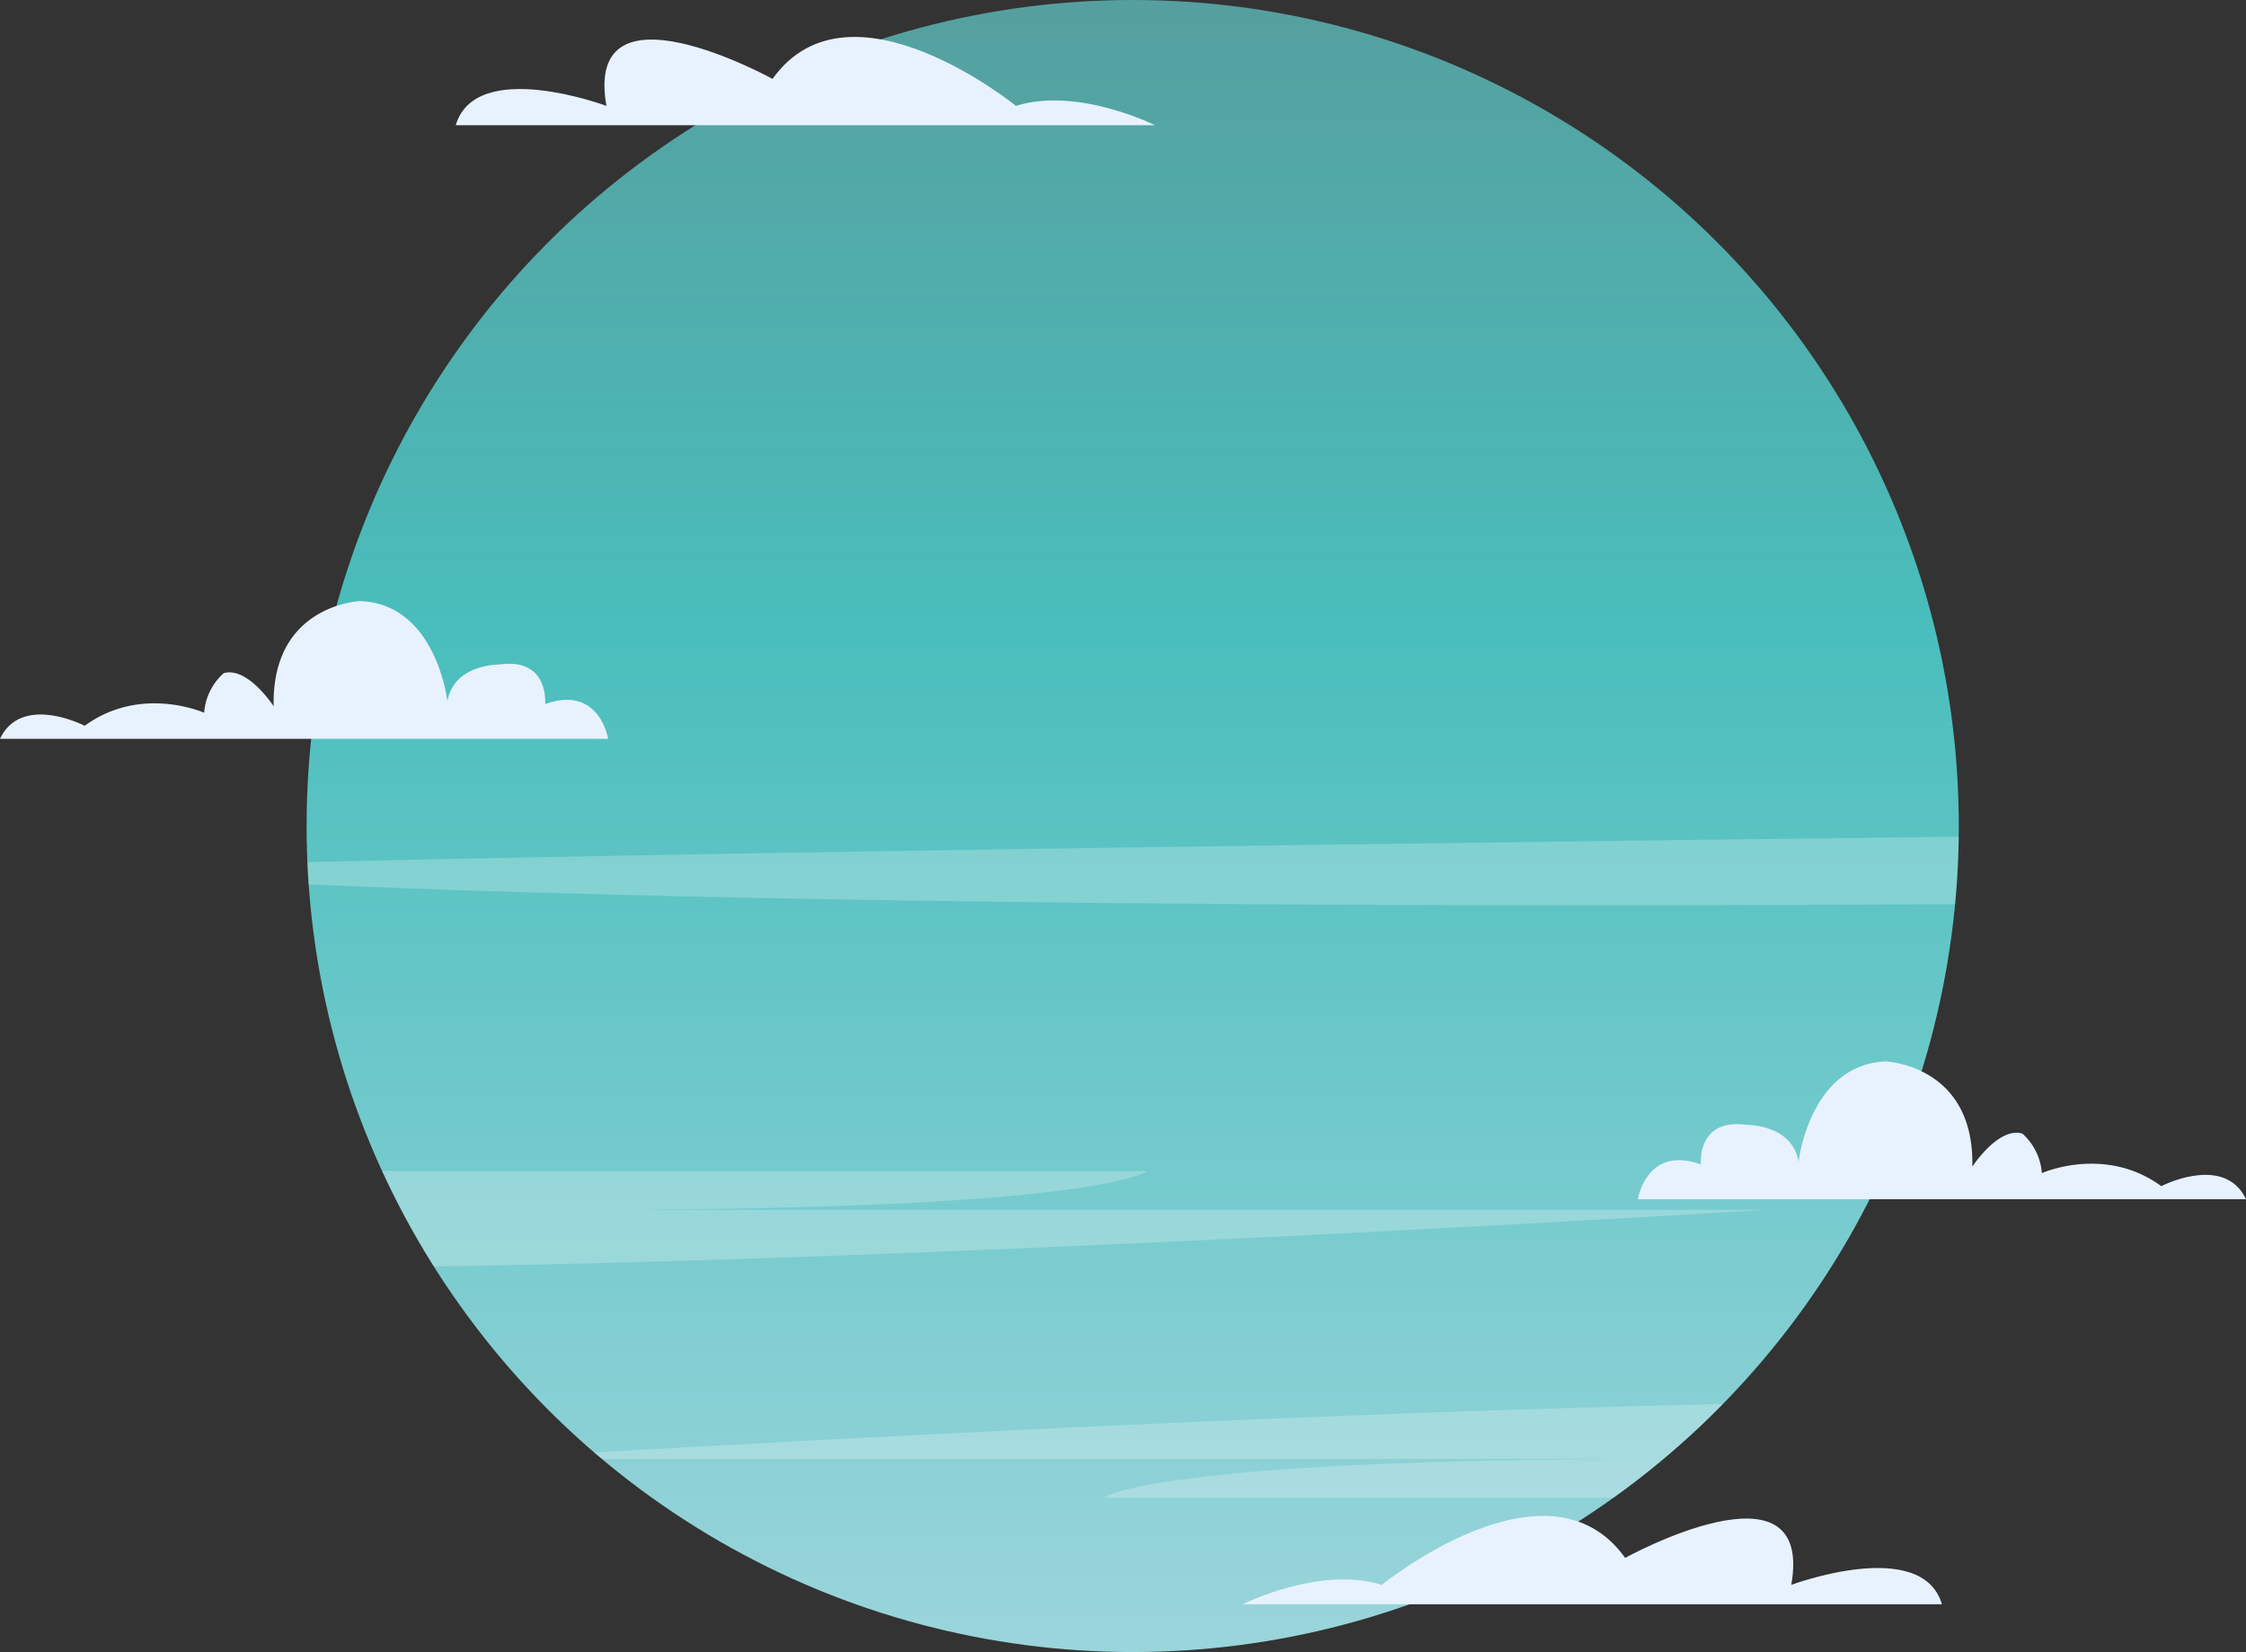 <svg xmlns="http://www.w3.org/2000/svg" xmlns:xlink="http://www.w3.org/1999/xlink" width="1440.96" height="1060" viewBox="0 0 1440.96 1060">
  <rect x="0" y="0" width="1440.96" height="1060" fill="#333333" stroke="none"/>
  <defs>
    <linearGradient id="linear-gradient" x1="0.5" x2="0.5" y2="1" gradientUnits="objectBoundingBox">
      <stop offset="0" stop-color="#55a09f"/>
      <stop offset="0.379" stop-color="#49bebc"/>
      <stop offset="1" stop-color="#9ad5db"/>
    </linearGradient>
    <clipPath id="clip-path">
      <circle id="Ellipse_9" data-name="Ellipse 9" cx="530" cy="530" r="530" transform="translate(170 2512)" fill="url(#linear-gradient)"/>
    </clipPath>
    <clipPath id="clip-path-2">
      <rect id="Rectangle_236" data-name="Rectangle 236" width="448.613" height="56.659" fill="#e8f2fe"/>
    </clipPath>
    <clipPath id="clip-path-4">
      <rect id="Rectangle_235" data-name="Rectangle 235" width="390.151" height="88.383" fill="#e8f2fe"/>
    </clipPath>
  </defs>
  <g id="Group_241" data-name="Group 241" transform="translate(26.701 -2545)">
    <circle id="Ellipse_8" data-name="Ellipse 8" cx="530" cy="530" r="530" transform="translate(170 2545)" fill="url(#linear-gradient)"/>
    <g id="Mask_Group_2" data-name="Mask Group 2" transform="translate(0 33)" clip-path="url(#clip-path)">
      <g id="Group_219" data-name="Group 219">
        <path id="Path_2092" data-name="Path 2092" d="M4764.959,1017.95h718.7s-27.9,24.9-359.348,24.9h756.454s-859.51,53.36-1115.8,32.016Z" transform="translate(-4774.158 2245.405)" fill="#fff" opacity="0.24"/>
        <path id="Path_2093" data-name="Path 2093" d="M3.353,22.53c-43.012,1.77,322.7,32.016,1388.981,21.344V0S262.712,11.858,3.353,22.53" transform="translate(30.245 3046.687)" fill="#fff" opacity="0.24"/>
        <path id="Path_2096" data-name="Path 2096" d="M5880.763,1079.907h-718.7s27.9-24.9,359.348-24.9H4764.959s859.51-53.36,1115.8-32.016Z" transform="translate(-4480.763 2393.093)" fill="#fff" opacity="0.24"/>
      </g>
    </g>
    <g id="Group_203" data-name="Group 203" transform="translate(770.571 3517.67)">
      <g id="Group_202" data-name="Group 202" transform="translate(0)" clip-path="url(#clip-path-2)">
        <path id="Path_2095" data-name="Path 2095" d="M448.613,56.659H0S49.571,31.8,89.227,44.23c0,0,106.576-86.712,156.147-17.314,0,0,121.448-66.992,106.576,17.314,0,0,83.742-31.22,96.662,12.429" transform="translate(0 0)" fill="#e8f2fe"/>
      </g>
    </g>
    <g id="Group_212" data-name="Group 212" transform="translate(265.694 2568.707)">
      <g id="Group_202-2" data-name="Group 202" clip-path="url(#clip-path-2)">
        <path id="Path_2095-2" data-name="Path 2095" d="M0,56.659H448.613S399.042,31.8,359.386,44.23c0,0-106.576-86.712-156.147-17.314,0,0-121.448-66.992-106.576,17.314,0,0-83.742-31.22-96.662,12.429" transform="translate(0 0)" fill="#e8f2fe"/>
      </g>
    </g>
    <g id="Group_201" data-name="Group 201" transform="translate(-26.701 2930.667)">
      <g id="Group_200" data-name="Group 200" clip-path="url(#clip-path-4)">
        <path id="Path_2094" data-name="Path 2094" d="M0,88.383H390.151s-5.574-34.835-40.409-22.294c0,0,2.787-29.881-29.261-25.391,0,0-29.261-.46-33.441,23.613,0,0-6.967-62.123-55.736-64.311,0,0-57.129,1.993-55.736,67.482,0,0-16.721-25.7-32.048-21.211a37.62,37.62,0,0,0-12.541,25.391s-40.409-18.114-76.637,8.36c0,0-40.409-20.9-54.342,8.36" fill="#e8f2fe"/>
      </g>
    </g>
    <g id="Group_205" data-name="Group 205" transform="translate(1024.108 3226.05)">
      <g id="Group_200-2" data-name="Group 200" transform="translate(0)" clip-path="url(#clip-path-4)">
        <path id="Path_2094-2" data-name="Path 2094" d="M390.151,88.383H0S5.574,53.548,40.409,66.089c0,0-2.787-29.881,29.261-25.391,0,0,29.261-.46,33.441,23.613,0,0,6.967-62.123,55.736-64.311,0,0,57.129,1.993,55.736,67.482,0,0,16.721-25.7,32.048-21.211a37.62,37.62,0,0,1,12.541,25.391s40.409-18.114,76.637,8.36c0,0,40.409-20.9,54.342,8.36" transform="translate(0)" fill="#e8f2fe"/>
      </g>
    </g>
  </g>
</svg>
